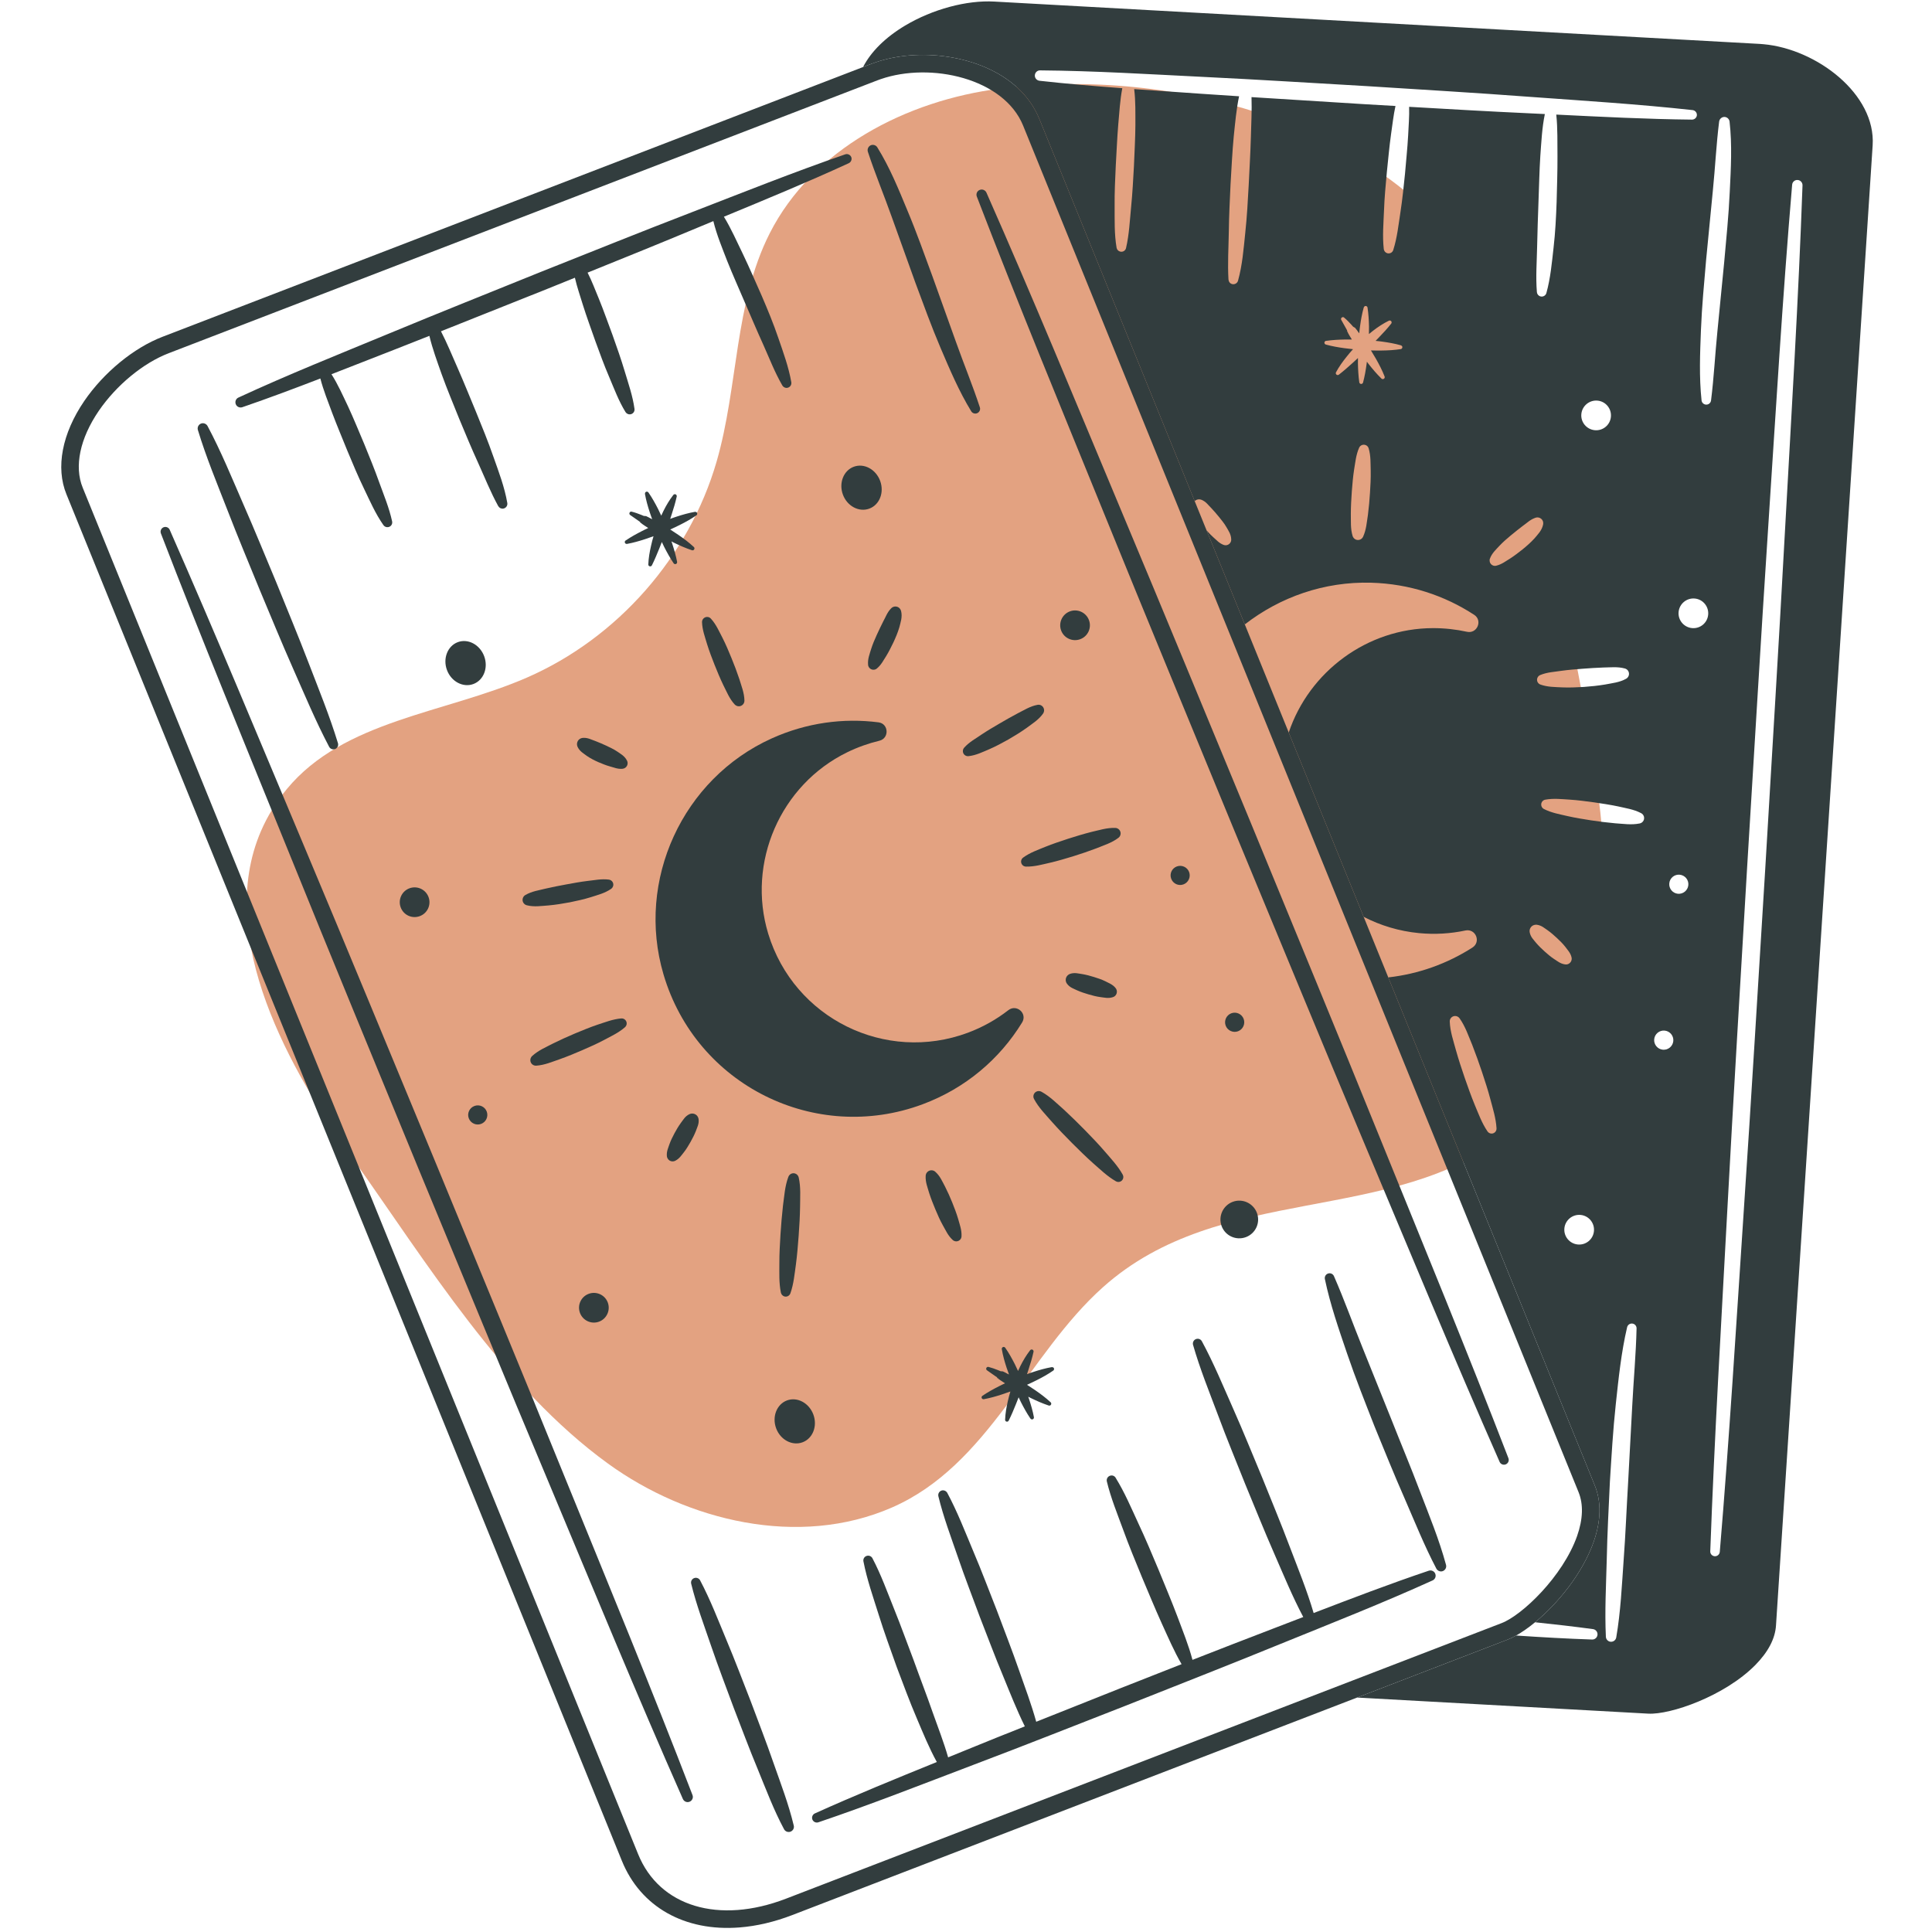<svg xmlns="http://www.w3.org/2000/svg" xmlns:xlink="http://www.w3.org/1999/xlink" width="1024" zoomAndPan="magnify" viewBox="0 0 768 768" height="1024" preserveAspectRatio="xMidYMid meet" version="1.2"><defs><clipPath id="7f34f8b871"><path d="M 98.066 33.414 L 638.066 33.414 L 638.066 606.992 L 98.066 606.992 Z M 98.066 33.414 "/></clipPath></defs><g id="ff9e95ee2e"><g clip-rule="nonzero" clip-path="url(#7f34f8b871)"><path style=" stroke:none;fill-rule:nonzero;fill:#e3a281;fill-opacity:1;" d="M 103.785 330.266 C 85.23 373.055 115.684 425.91 140.074 460.301 C 169.555 501.867 199.984 551.57 241.707 581.812 C 273.195 604.641 317.555 615.414 354.555 599.258 C 393.129 582.418 408.398 538.555 438.438 511.691 C 485.32 469.773 553.051 487.598 599.934 450.43 C 666.879 397.359 627.242 285.098 618.129 215.066 C 613.418 178.84 608.27 141.363 588.992 110.336 C 550.602 48.562 466.23 26.617 397.652 35.207 C 360.359 39.883 322.922 59.273 305.941 92.805 C 291.867 120.602 293.523 153.598 284.852 183.52 C 273.898 221.297 245.496 253.625 209.445 269.355 C 176.852 283.574 136.633 286.262 114 313.684 C 109.629 318.988 106.27 324.535 103.785 330.266 "/></g><path style=" stroke:none;fill-rule:nonzero;fill:#323d3e;fill-opacity:1;" d="M 347.816 24.863 C 352.188 23.352 356.914 22.395 361.891 22.008 C 381.039 20.516 405.254 27.801 413.176 47.324 L 474.906 199.199 C 475.371 198.746 476.004 198.473 476.707 198.492 C 477.02 198.5 477.305 198.574 477.586 198.672 L 477.68 198.707 C 479.473 199.461 480.27 200.777 481.422 201.883 C 482.5 203.027 483.504 204.191 484.523 205.43 C 485.52 206.691 486.609 207.957 487.48 209.473 C 488.332 210.961 489.383 212.398 489.43 214.438 C 489.48 215.68 488.508 216.703 487.266 216.754 C 486.949 216.746 486.664 216.695 486.383 216.594 L 486.289 216.562 C 484.516 215.855 483.59 214.652 482.355 213.613 C 481.41 212.785 480.523 211.828 479.637 210.836 L 494.832 248.215 C 508.812 237.359 526.406 231.117 545.051 231.637 C 560.289 232.062 574.27 236.73 586.02 244.41 C 589.465 246.66 587.176 252.039 583.137 251.141 C 578.793 250.191 574.258 249.68 569.602 249.691 C 543.453 249.75 520.418 266.988 512.293 291.18 L 542.078 364.457 C 548.742 367.895 556.152 370.16 564.074 370.926 C 570.418 371.535 576.617 371.141 582.508 369.887 C 586.617 369.023 588.836 374.426 585.297 376.68 C 575.379 383.027 563.992 387.172 551.863 388.531 L 633.961 590.512 C 636.59 596.992 636.438 604.527 633.504 612.922 C 628.988 625.668 619.129 637.52 610.223 644.879 C 617.906 645.684 625.586 646.566 633.254 647.598 C 634.379 647.758 635.176 648.801 635.02 649.926 C 634.887 651.004 633.945 651.766 632.906 651.738 C 622.809 651.402 612.738 650.824 602.676 650.145 C 601.523 650.789 600.414 651.344 599.406 651.73 L 539.488 674.805 L 655.184 681.199 C 664.031 681.695 685.516 674.25 697.75 661.895 C 702.863 656.699 705.652 651.418 705.988 646.133 L 744.406 57.82 C 745.75 37.375 722.09 19.465 701.023 17.574 C 700.543 17.527 700.059 17.484 699.578 17.457 L 395.273 0.625 C 384.301 0.004 370.727 3.652 359.824 10.148 C 351.949 14.848 346.184 20.59 343.086 26.648 L 346.266 25.426 C 346.715 25.246 347.266 25.051 347.816 24.863 Z M 544.59 195.914 C 544.406 198.832 544.148 201.766 543.77 204.688 C 543.293 207.602 543.156 210.523 541.84 213.379 C 541.32 214.492 539.988 214.969 538.875 214.449 C 538.297 214.176 537.887 213.652 537.695 213.102 C 536.773 210.078 537.055 207.172 536.977 204.203 C 536.992 201.27 537.152 198.352 537.363 195.414 C 537.594 192.5 537.828 189.566 538.281 186.652 C 538.781 183.742 539.012 180.828 540.281 177.969 C 540.742 176.945 541.949 176.504 542.973 176.965 C 543.531 177.215 543.922 177.688 544.062 178.234 C 544.961 181.23 544.777 184.172 544.879 187.117 C 544.938 190.059 544.777 192.977 544.59 195.914 Z M 557.426 138.223 C 557.352 138.508 557.113 138.727 556.84 138.773 C 554.328 139.164 551.816 139.309 549.34 139.336 C 547.883 139.363 546.43 139.348 544.98 139.305 C 545.648 140.387 546.297 141.492 546.941 142.598 C 548.227 144.855 549.434 147.176 550.406 149.672 C 550.562 150.051 550.352 150.492 549.973 150.648 C 549.691 150.77 549.363 150.688 549.16 150.5 C 547.254 148.641 545.555 146.633 543.961 144.59 C 543.742 144.324 543.551 144.039 543.359 143.781 C 543.328 144.094 543.297 144.402 543.246 144.691 C 542.914 147.156 542.48 149.637 541.832 152.07 C 541.719 152.473 541.285 152.723 540.883 152.609 C 540.602 152.508 540.383 152.27 540.336 151.977 L 540.34 151.953 C 539.977 149.441 539.855 146.934 539.801 144.453 C 539.797 143.75 539.793 143.047 539.812 142.32 C 539.145 142.961 538.48 143.574 537.789 144.188 C 535.984 145.809 534.18 147.43 532.215 148.938 C 531.898 149.199 531.422 149.129 531.16 148.812 C 530.965 148.574 530.949 148.234 531.094 147.98 C 532.277 145.766 533.734 143.746 535.277 141.836 C 536.078 140.797 536.953 139.789 537.848 138.809 C 536.719 138.699 535.566 138.566 534.418 138.406 C 531.93 138.07 529.473 137.637 527.039 136.969 C 526.637 136.855 526.387 136.445 526.496 136.043 C 526.574 135.758 526.836 135.543 527.109 135.496 L 527.156 135.5 C 529.664 135.137 532.148 135.012 534.652 134.961 C 535.555 134.93 536.473 134.945 537.371 134.957 C 537.371 134.957 537.348 134.93 537.352 134.906 L 536.641 133.723 C 536.613 133.746 536.59 133.742 536.59 133.742 C 536.59 133.742 536.59 133.719 536.617 133.695 L 536.348 133.234 L 536.098 132.797 L 536.016 132.645 L 535.996 132.617 L 535.973 132.59 L 535.957 132.516 C 535.934 132.516 535.91 132.488 535.809 132.285 L 535.754 132.109 C 536.309 132.113 535.25 132.035 535.551 131.434 L 535.078 130.562 L 533.195 127.203 L 533.172 127.18 C 532.965 126.82 533.105 126.348 533.465 126.164 C 533.746 125.996 534.082 126.027 534.305 126.242 C 535.359 127.121 536.285 128.086 537.164 129.043 C 537.43 129.309 537.645 129.598 537.887 129.863 C 539.27 130.602 538.648 130.496 538.84 130.535 L 538.859 130.562 L 538.879 130.613 L 538.902 130.617 L 538.926 130.641 L 538.922 130.664 L 539.078 130.828 L 539.379 131.219 L 539.742 131.738 C 539.844 131.676 539.867 131.68 539.762 131.766 L 540.32 132.5 C 540.414 131.539 540.508 130.555 540.652 129.598 C 540.984 127.129 541.418 124.676 542.113 122.219 L 542.141 122.199 C 542.25 121.797 542.664 121.543 543.066 121.656 C 543.348 121.754 543.566 121.996 543.613 122.266 C 544 124.777 544.148 127.289 544.199 129.77 C 544.199 130.785 544.195 131.805 544.172 132.797 C 544.723 132.367 545.254 131.906 545.805 131.477 C 547.77 129.965 549.84 128.59 552.105 127.477 C 552.465 127.293 552.934 127.457 553.117 127.816 C 553.234 128.094 553.207 128.406 553.039 128.633 C 551.492 130.594 549.84 132.375 548.172 134.102 C 547.738 134.57 547.281 135.035 546.82 135.5 C 547.711 135.586 548.625 135.676 549.508 135.809 C 551.973 136.145 554.43 136.574 556.887 137.273 L 556.906 137.297 C 557.312 137.414 557.562 137.824 557.426 138.223 Z M 594.887 448.539 C 594.953 449.613 594.133 450.551 593.035 450.617 C 592.328 450.645 591.684 450.316 591.301 449.746 C 589.07 446.477 587.773 442.832 586.27 439.293 C 584.797 435.73 583.52 432.094 582.246 428.453 C 580.996 424.816 579.797 421.16 578.75 417.445 C 577.75 413.711 576.449 410.094 576.301 406.102 C 576.246 404.91 577.164 403.93 578.359 403.875 C 579.113 403.852 579.781 404.207 580.188 404.781 L 580.23 404.832 C 582.535 408.109 583.711 411.766 585.211 415.305 C 586.613 418.883 587.891 422.496 589.117 426.133 C 590.316 429.766 591.52 433.398 592.492 437.129 C 593.469 440.836 594.645 444.488 594.891 448.488 Z M 600.301 222.02 C 598.551 223.062 597.023 224.324 594.812 224.863 L 594.762 224.883 C 593.621 225.16 592.477 224.445 592.199 223.301 C 592.098 222.855 592.113 222.418 592.273 222.047 C 593.09 219.848 594.68 218.473 596.086 216.934 C 597.52 215.398 599.078 214.094 600.633 212.789 C 602.188 211.508 603.738 210.273 605.281 209.09 C 606.895 207.984 608.141 206.625 610.199 205.879 L 610.352 205.82 C 611.582 205.379 612.902 206.016 613.344 207.223 C 613.473 207.648 613.504 208.086 613.414 208.492 C 612.914 210.918 611.262 212.48 609.891 214.117 C 608.43 215.699 606.84 217.098 605.234 218.398 C 603.605 219.672 602.008 220.926 600.301 222.02 Z M 628.984 265.844 C 631.797 265.629 634.578 265.438 637.375 265.344 C 640.191 265.324 642.969 264.934 645.875 265.727 C 647.086 266.012 647.789 267.242 647.484 268.426 C 647.324 269.043 646.914 269.535 646.402 269.824 C 643.711 271.312 640.875 271.547 638.059 272.102 C 635.223 272.578 632.383 272.863 629.527 273.074 C 626.672 273.234 623.797 273.371 620.949 273.242 C 618.078 273.086 615.211 273.148 612.352 272.121 C 611.293 271.754 610.727 270.582 611.121 269.527 C 611.32 268.965 611.75 268.547 612.277 268.332 C 615.055 267.191 617.855 267.098 620.637 266.664 C 623.414 266.277 626.199 266.059 628.984 265.844 Z M 628.609 164.578 C 628.922 161.332 631.82 158.945 635.066 159.258 C 638.309 159.57 640.672 162.465 640.359 165.711 C 640.047 168.953 637.176 171.32 633.934 171.008 C 630.688 170.695 628.297 167.82 628.609 164.578 Z M 614.008 378.211 C 612.824 377.152 611.695 376.047 610.668 374.855 C 609.676 373.574 608.465 372.559 608.09 370.656 C 607.785 369.293 608.672 367.922 610.055 367.645 C 610.328 367.598 610.621 367.578 610.883 367.602 C 612.824 367.84 613.93 368.965 615.277 369.844 C 616.57 370.77 617.754 371.805 618.91 372.887 C 620.066 373.969 621.199 375.07 622.191 376.332 C 623.133 377.637 624.289 378.719 624.719 380.578 C 625.012 381.816 624.234 383.051 622.996 383.344 C 622.723 383.391 622.43 383.41 622.145 383.359 C 620.254 383.105 619.07 382.043 617.723 381.188 C 616.379 380.305 615.191 379.27 614.008 378.211 Z M 627.188 494.703 C 623.945 494.391 621.555 491.516 621.867 488.273 C 622.18 485.027 625.078 482.641 628.32 482.953 C 631.566 483.266 633.93 486.16 633.617 489.406 C 633.305 492.648 630.434 495.016 627.188 494.703 Z M 648.844 558.746 L 647.195 589.434 C 646.574 599.656 646.191 609.902 645.422 620.16 C 644.699 630.422 644.242 640.684 642.484 650.895 C 642.301 652.016 641.234 652.785 640.086 652.602 C 639.109 652.438 638.414 651.594 638.359 650.641 C 637.875 640.336 638.449 630.109 638.711 619.852 C 638.926 609.566 639.477 599.312 639.957 589.027 C 640.609 578.758 641.188 568.484 642.297 558.211 C 643.406 547.965 644.445 537.684 646.801 527.605 C 647.047 526.562 648.078 525.934 649.098 526.176 C 650 526.383 650.574 527.191 650.562 528.062 C 650.324 538.348 649.367 548.516 648.844 558.746 Z M 653.312 326.223 C 652.984 326.82 652.414 327.227 651.797 327.336 C 648.457 328.008 645.309 327.465 642.078 327.273 C 638.879 326.988 635.719 326.586 632.539 326.109 C 629.359 325.609 626.207 325.113 623.074 324.398 C 619.945 323.66 616.77 323.137 613.766 321.609 C 612.77 321.125 612.375 319.922 612.859 318.926 C 613.156 318.348 613.703 317.965 614.293 317.879 C 617.625 317.277 620.812 317.68 624.02 317.867 C 627.227 318.082 630.41 318.508 633.594 318.938 C 636.75 319.387 639.926 319.887 643.066 320.527 C 646.195 321.266 649.383 321.672 652.383 323.246 C 653.469 323.812 653.875 325.137 653.312 326.223 Z M 661 417.273 C 658.91 417.07 657.367 415.203 657.57 413.109 C 657.77 411.02 659.641 409.48 661.73 409.68 C 663.824 409.883 665.363 411.75 665.164 413.844 C 664.961 415.934 663.09 417.473 661 417.273 Z M 666.977 355.281 C 664.887 355.078 663.367 353.211 663.57 351.121 C 663.77 349.031 665.613 347.512 667.707 347.711 C 669.797 347.914 671.34 349.758 671.137 351.852 C 670.938 353.941 669.066 355.484 666.977 355.281 Z M 672.594 249.676 C 669.352 249.363 666.961 246.488 667.273 243.246 C 667.586 240 670.484 237.613 673.727 237.926 C 676.973 238.238 679.336 241.133 679.023 244.379 C 678.711 247.621 675.84 249.988 672.594 249.676 Z M 702.91 209.164 C 705.891 163.906 708.555 118.645 712.402 73.449 C 712.488 72.293 713.492 71.441 714.621 71.551 C 715.73 71.637 716.559 72.586 716.527 73.676 C 714.922 119.016 712.133 164.289 709.637 209.57 C 707.188 254.852 704.375 300.125 701.711 345.387 C 698.898 390.66 696.234 435.922 693.184 481.172 C 690.18 526.426 687.441 571.684 683.641 616.883 C 683.539 617.941 682.641 618.703 681.582 618.625 C 680.574 618.527 679.805 617.68 679.855 616.664 C 681.508 571.328 684.223 526.07 686.648 480.785 C 689.074 435.5 691.859 390.223 694.5 344.961 C 697.289 299.684 699.93 254.422 702.91 209.164 Z M 676.152 131.184 C 676.516 121.883 677.406 112.633 678.199 103.398 L 680.883 75.816 C 681.812 66.664 682.234 57.488 683.387 48.312 C 683.547 47.164 684.594 46.367 685.719 46.5 C 686.699 46.645 687.426 47.418 687.531 48.348 C 688.594 57.691 688.059 67.023 687.598 76.316 C 687.184 85.637 686.223 94.855 685.406 104.09 L 682.703 131.645 C 681.77 140.82 681.324 149.969 680.168 159.168 C 680.043 160.223 679.102 160.957 678.047 160.832 C 677.16 160.723 676.477 160 676.391 159.145 C 675.395 149.836 675.789 140.488 676.152 131.184 Z M 413.449 27.977 C 435.137 28.152 456.758 29.508 478.383 30.574 C 500.012 31.617 521.633 32.996 543.242 34.23 C 564.863 35.613 586.469 36.871 608.066 38.492 C 629.668 40.066 651.293 41.398 672.844 43.766 C 673.875 43.891 674.633 44.812 674.531 45.867 C 674.418 46.828 673.57 47.547 672.625 47.551 C 654.598 47.367 636.621 46.434 618.641 45.551 C 619.242 51.137 619.047 56.672 619.121 62.207 C 619.145 68.25 618.926 74.266 618.781 80.316 C 618.562 86.355 618.266 92.441 617.562 98.484 C 616.883 104.531 616.352 110.566 614.711 116.496 C 614.422 117.508 613.367 118.109 612.328 117.816 C 611.551 117.598 611.008 116.914 610.938 116.133 C 610.438 110.02 610.914 104.051 611.031 98.047 C 611.129 92.043 611.387 86.078 611.578 80.082 C 611.816 74.066 611.914 68.039 612.301 62.012 C 612.715 56.449 612.961 50.871 614.102 45.332 C 611.953 45.223 609.832 45.113 607.68 45.027 C 591.84 44.301 575.996 43.379 560.152 42.461 C 560.27 46.277 559.93 50.055 559.758 53.867 C 559.484 58.957 558.922 64.023 558.508 69.098 C 557.992 74.164 557.48 79.234 556.703 84.301 C 555.926 89.34 555.414 94.41 553.844 99.375 C 553.523 100.41 552.453 100.961 551.414 100.645 C 550.664 100.402 550.168 99.75 550.07 99.012 C 549.5 93.84 549.965 88.766 550.164 83.668 C 550.344 78.547 550.832 73.477 551.297 68.402 C 551.832 63.34 552.273 58.266 552.98 53.215 C 553.531 49.508 553.91 45.812 554.727 42.129 C 550.746 41.918 546.789 41.68 542.812 41.441 C 527.699 40.496 512.605 39.574 497.496 38.602 C 497.684 43.957 497.367 49.234 497.242 54.559 C 497.066 60.895 496.676 67.211 496.379 73.562 C 496.035 79.906 495.691 86.25 495.008 92.586 C 494.348 98.926 493.875 105.332 492.133 111.59 C 491.84 112.605 490.766 113.203 489.75 112.914 C 488.945 112.691 488.406 111.984 488.363 111.203 L 488.34 111.176 C 487.961 104.809 488.371 98.543 488.473 92.199 C 488.551 85.855 488.867 79.531 489.164 73.18 C 489.559 66.84 489.832 60.488 490.441 54.148 C 491.004 48.84 491.441 43.523 492.555 38.273 C 487.688 37.949 482.84 37.652 477.977 37.305 C 468.945 36.652 459.91 36.047 450.852 35.414 C 451.457 40.203 451.312 44.992 451.336 49.77 C 451.297 55.223 450.965 60.672 450.754 66.109 C 450.449 71.535 450.168 76.965 449.625 82.371 C 449.102 87.773 448.871 93.184 447.625 98.57 C 447.406 99.617 446.371 100.27 445.328 100.023 C 444.543 99.848 443.977 99.211 443.855 98.449 C 442.926 92.977 443.113 87.512 443.082 82.078 C 443.023 76.617 443.285 71.16 443.543 65.73 C 443.871 60.305 444.074 54.891 444.527 49.48 C 444.965 44.672 445.211 39.867 446.133 35.059 C 435.152 34.242 424.16 33.328 413.219 32.105 C 412.066 31.969 411.246 30.945 411.379 29.816 C 411.508 28.734 412.406 27.949 413.449 27.977 Z M 413.449 27.977 "/><path style=" stroke:none;fill-rule:nonzero;fill:#323d3e;fill-opacity:1;" d="M 247.199 739.684 C 254.621 757.984 272.098 767.895 293.949 766.191 C 293.949 766.191 293.949 766.191 293.953 766.191 C 300.777 765.66 307.855 764 314.984 761.254 L 539.488 674.801 L 599.41 651.727 C 600.418 651.34 601.523 650.785 602.676 650.145 C 605 648.844 607.562 647.074 610.223 644.875 C 619.129 637.516 628.988 625.664 633.504 612.918 C 636.438 604.527 636.594 596.988 633.961 590.508 L 551.863 388.531 L 542.078 364.453 L 512.293 291.18 L 494.832 248.211 L 479.637 210.836 L 474.91 199.199 L 413.176 47.32 C 405.254 27.801 381.039 20.516 361.891 22.008 C 356.914 22.395 352.188 23.352 347.816 24.859 C 347.266 25.051 346.715 25.242 346.266 25.426 L 343.09 26.648 L 64.582 133.883 C 53.184 138.262 41.277 148.035 33.5 159.395 C 24.652 172.359 22.074 185.887 26.418 196.496 Z M 39.262 163.328 C 46.27 153.094 56.93 144.297 67.086 140.398 L 348.773 31.938 C 349.219 31.762 349.668 31.605 350.121 31.449 C 369.938 24.605 399.047 31.066 406.711 49.945 L 627.496 593.137 C 629.473 598.008 629.27 603.879 626.914 610.617 C 621.234 626.66 605.094 642.066 596.906 645.215 L 312.477 754.742 C 285.75 765.031 262.121 757.906 253.668 737.059 L 32.883 193.867 C 29.426 185.43 31.781 174.293 39.262 163.328 Z M 39.262 163.328 "/><path style=" stroke:none;fill-rule:nonzero;fill:#323d3e;fill-opacity:1;" d="M 114.609 338.316 C 131.613 380.359 148.977 422.27 166.199 464.207 C 183.566 506.117 200.785 548.055 218.348 589.867 C 235.863 631.695 253.117 673.645 271.461 715.141 C 271.906 716.133 273.07 716.629 274.078 716.227 C 275.164 715.824 275.699 714.621 275.281 713.566 C 259.004 671.199 241.648 629.312 224.555 587.305 C 207.504 545.277 190.125 503.398 172.871 461.445 C 155.492 419.566 138.238 377.617 120.656 335.812 C 103.074 294.012 85.762 252.105 67.461 210.594 C 67.07 209.684 66.004 209.23 65.051 209.586 C 64.066 209.977 63.59 211.055 63.961 212.051 C 80.27 254.379 97.559 296.289 114.609 338.316 Z M 114.609 338.316 "/><path style=" stroke:none;fill-rule:nonzero;fill:#323d3e;fill-opacity:1;" d="M 439.004 204.41 C 456.074 246.43 473.453 288.309 490.707 330.258 C 508.086 372.137 525.34 414.09 542.922 455.895 C 560.508 497.695 577.82 539.602 596.117 581.109 C 596.516 582.043 597.578 582.473 598.527 582.121 C 599.516 581.73 599.992 580.652 599.621 579.656 C 583.309 537.328 566.02 495.418 548.973 453.391 C 531.969 411.344 514.609 369.457 497.383 327.5 C 480.023 285.613 462.793 243.652 445.234 201.84 C 427.719 160.012 410.465 118.059 392.121 76.566 C 391.676 75.574 390.512 75.078 389.48 75.488 C 388.414 75.883 387.883 77.082 388.309 78.16 C 404.574 120.504 421.93 162.391 439.004 204.41 Z M 439.004 204.41 "/><path style=" stroke:none;fill-rule:nonzero;fill:#323d3e;fill-opacity:1;" d="M 96.332 161.867 C 106.746 158.293 117.074 154.418 127.348 150.457 C 128.57 155.203 130.402 159.648 132.062 164.18 C 133.973 169.266 136.102 174.246 138.125 179.289 C 140.215 184.309 142.316 189.352 144.703 194.266 C 147.059 199.164 149.227 204.18 152.406 208.73 C 152.84 209.371 153.629 209.703 154.41 209.523 C 155.457 209.301 156.113 208.27 155.867 207.227 C 154.691 201.828 152.586 196.84 150.742 191.73 C 148.926 186.609 146.855 181.582 144.809 176.547 C 142.672 171.543 140.641 166.477 138.344 161.531 C 136.277 157.223 134.363 152.832 131.766 148.762 C 140.223 145.461 148.648 142.141 157.094 138.867 C 161.637 137.098 166.145 135.297 170.684 133.504 C 171.926 138.73 173.801 143.723 175.566 148.758 C 177.727 154.754 180.195 160.609 182.555 166.508 C 185.004 172.375 187.418 178.227 190.062 183.996 C 192.684 189.773 194.992 195.613 198.062 201.207 L 198.09 201.219 C 198.469 201.906 199.258 202.316 200.078 202.172 C 201.117 202 201.836 201 201.664 199.957 C 200.562 193.555 198.25 187.562 196.133 181.551 C 194.043 175.531 191.641 169.648 189.238 163.766 C 186.789 157.902 184.441 152.023 181.887 146.223 C 179.723 141.355 177.75 136.449 175.289 131.691 C 189.367 126.102 203.402 120.48 217.469 114.871 C 221.164 113.383 224.84 111.906 228.531 110.398 C 229.367 114.074 230.605 117.578 231.691 121.164 C 233.215 126.027 234.988 130.805 236.668 135.613 C 238.418 140.395 240.145 145.188 242.176 149.895 C 244.176 154.59 245.926 159.371 248.652 163.805 C 249.059 164.426 249.785 164.809 250.566 164.703 C 251.641 164.547 252.375 163.59 252.219 162.52 C 251.512 157.359 249.809 152.559 248.355 147.668 C 246.891 142.758 245.188 137.957 243.484 133.156 C 241.688 128.391 240.031 123.574 238.098 118.855 C 236.621 115.332 235.316 111.773 233.578 108.375 C 248.293 102.43 263.008 96.484 277.633 90.363 C 279.613 89.523 281.582 88.711 283.57 87.891 C 284.906 93.387 287.07 98.535 289.074 103.742 C 291.305 109.352 293.797 114.844 296.152 120.383 C 298.543 125.883 300.859 131.387 303.344 136.855 C 305.805 142.332 307.926 147.93 310.996 153.238 C 311.395 153.918 312.172 154.305 312.973 154.168 C 314.035 153.992 314.73 152.996 314.559 151.953 C 313.504 145.895 311.406 140.211 309.434 134.457 C 307.484 128.691 305.148 123.066 302.762 117.512 C 300.309 111.984 297.93 106.449 295.324 101 C 292.891 96.027 290.695 90.941 287.762 86.148 C 304.395 79.258 321.043 72.41 337.414 64.867 C 338.27 64.457 338.727 63.445 338.422 62.527 C 338.059 61.531 336.98 61.023 335.996 61.352 C 315.504 68.43 295.387 76.473 275.188 84.293 C 254.973 92.066 234.902 100.172 214.77 108.172 C 194.711 116.301 174.578 124.301 154.582 132.609 C 134.578 140.898 114.453 148.922 94.773 158.039 C 93.824 158.461 93.344 159.555 93.691 160.586 C 94.055 161.664 95.234 162.238 96.332 161.867 Z M 96.332 161.867 "/><path style=" stroke:none;fill-rule:nonzero;fill:#323d3e;fill-opacity:1;" d="M 78.668 170.949 C 81.98 181.875 86.359 192.352 90.477 202.949 C 94.562 213.535 98.965 224.004 103.254 234.512 C 107.656 244.98 111.953 255.516 116.551 265.883 C 121.156 276.273 125.512 286.758 130.836 296.859 C 131.258 297.656 132.18 298.059 133.09 297.801 C 134.078 297.484 134.66 296.418 134.336 295.406 C 131.012 284.512 126.691 273.988 122.629 263.395 C 118.559 252.777 114.18 242.301 109.926 231.75 C 105.523 221.285 101.27 210.734 96.695 200.355 C 92.16 189.941 87.859 179.406 82.504 169.348 C 82.031 168.492 81.016 168.043 80.062 168.32 C 78.949 168.656 78.336 169.84 78.66 170.93 Z M 78.668 170.949 "/><path style=" stroke:none;fill-rule:nonzero;fill:#323d3e;fill-opacity:1;" d="M 354.488 86.246 L 363.859 112.328 C 367.094 121.012 370.246 129.758 373.895 138.32 C 377.547 146.883 381.191 155.5 386.074 163.492 C 386.52 164.227 387.441 164.586 388.293 164.309 C 389.301 163.969 389.84 162.902 389.5 161.895 C 386.609 153.086 383.098 144.625 380.016 135.934 L 370.672 109.871 C 367.461 101.172 364.387 92.43 360.773 83.828 C 357.215 75.23 353.707 66.566 348.746 58.578 C 348.254 57.777 347.27 57.391 346.32 57.68 C 345.246 58.043 344.641 59.211 344.988 60.316 C 347.871 69.105 351.414 77.578 354.488 86.246 Z M 354.488 86.246 "/><path style=" stroke:none;fill-rule:nonzero;fill:#323d3e;fill-opacity:1;" d="M 567.961 624.379 C 552.543 629.574 537.363 635.379 522.191 641.203 C 519.555 632.227 516.016 623.594 512.695 614.859 C 509.23 605.641 505.414 596.516 501.746 587.367 C 497.938 578.27 494.262 569.098 490.246 560.07 C 486.238 551.043 482.496 541.918 477.773 533.191 C 477.371 532.414 476.453 531.996 475.574 532.254 C 474.547 532.539 473.977 533.613 474.258 534.613 C 476.996 544.168 480.711 553.301 484.184 562.547 C 487.613 571.805 491.398 580.914 495.051 590.094 C 498.836 599.203 502.492 608.383 506.461 617.426 C 510.188 625.938 513.688 634.535 518.066 642.789 C 514.191 644.289 510.34 645.777 506.457 647.254 C 495.633 651.391 484.828 655.594 474.031 659.82 C 472.461 653.926 470.184 648.355 468.078 642.695 C 465.707 636.418 463.082 630.23 460.555 624.027 C 457.957 617.832 455.383 611.648 452.516 605.57 C 449.695 599.477 447.102 593.301 443.516 587.5 L 443.492 587.434 C 443.066 586.738 442.242 586.363 441.422 586.578 C 440.383 586.816 439.75 587.859 439.984 588.879 C 441.578 595.484 444.133 601.699 446.445 608.023 C 448.738 614.355 451.316 620.562 453.871 626.777 C 456.496 632.969 459.039 639.211 461.812 645.324 C 464.309 650.789 466.668 656.305 469.695 661.535 C 461.586 664.734 453.473 667.938 445.355 671.113 C 434.199 675.547 423.062 679.969 411.914 684.426 C 409.984 677.453 407.449 670.719 405.074 663.93 C 402.301 655.945 399.219 648.102 396.266 640.184 C 393.156 632.324 390.203 624.406 386.891 616.641 C 383.621 608.836 380.574 600.949 376.57 593.457 C 376.152 592.711 375.281 592.273 374.406 592.48 C 373.395 592.738 372.766 593.777 373.02 594.789 C 375.023 603.066 378.016 610.945 380.766 618.934 C 383.488 626.934 386.559 634.809 389.48 642.711 C 392.57 650.582 395.492 658.484 398.766 666.289 C 401.512 672.973 404.152 679.719 407.387 686.254 C 399.73 689.297 392.059 692.367 384.438 695.5 C 381.938 696.535 379.406 697.559 376.895 698.574 C 375.152 692.484 372.855 686.637 370.762 680.723 C 368.367 673.809 365.711 667.016 363.25 660.129 C 360.637 653.32 358.199 646.426 355.441 639.641 C 352.707 632.852 350.246 625.965 346.805 619.422 C 346.418 618.688 345.578 618.27 344.742 618.438 C 343.684 618.633 343.016 619.637 343.234 620.688 C 344.648 627.945 347.086 634.84 349.281 641.848 C 351.457 648.859 354.008 655.719 356.453 662.637 C 359.062 669.496 361.574 676.391 364.477 683.148 C 366.949 688.984 369.332 694.848 372.402 700.422 C 356.152 707.035 339.922 713.621 323.918 720.867 C 323.055 721.25 322.602 722.281 322.902 723.199 C 323.254 724.199 324.309 724.723 325.32 724.391 C 346.059 717.367 366.395 709.355 386.848 701.586 C 407.312 693.859 427.625 685.781 447.988 677.84 C 468.328 669.75 488.691 661.809 508.934 653.523 C 529.191 645.285 549.535 637.293 569.48 628.242 C 570.43 627.805 570.934 626.707 570.574 625.684 C 570.219 624.605 569.039 624.023 567.961 624.379 Z M 567.961 624.379 "/><path style=" stroke:none;fill-rule:nonzero;fill:#323d3e;fill-opacity:1;" d="M 307.484 700.82 C 304.656 692.602 301.484 684.504 298.453 676.359 C 295.281 668.266 292.223 660.129 288.848 652.105 C 285.496 644.07 282.395 635.949 278.301 628.207 C 277.906 627.453 277.02 627.047 276.145 627.254 C 275.133 627.508 274.496 628.527 274.758 629.562 C 276.844 638.066 279.926 646.195 282.73 654.422 C 285.543 662.668 288.668 670.781 291.68 678.934 C 294.828 687.039 297.84 695.191 301.191 703.223 C 304.496 711.273 307.531 719.418 311.672 727.145 C 312.113 727.961 313.07 728.418 314.012 728.184 C 315.121 727.922 315.82 726.777 315.531 725.676 C 313.492 717.156 310.367 709.043 307.484 700.82 Z M 307.484 700.82 "/><path style=" stroke:none;fill-rule:nonzero;fill:#323d3e;fill-opacity:1;" d="M 564.496 592.934 C 560.863 583.309 556.883 573.863 553.129 564.332 L 541.664 535.82 C 537.816 526.324 534.391 516.703 530.266 507.281 C 529.91 506.484 529.043 505.996 528.141 506.191 C 527.113 506.398 526.441 507.402 526.66 508.453 C 528.785 518.586 532.184 528.34 535.504 538.098 C 538.836 547.879 542.652 557.438 546.398 567.02 C 550.305 576.547 554.137 586.074 558.285 595.488 C 562.379 604.898 566.18 614.41 570.969 623.547 C 571.422 624.383 572.406 624.855 573.363 624.594 C 574.48 624.277 575.125 623.125 574.812 622.031 C 572.098 612.035 568.176 602.539 564.496 592.934 Z M 564.496 592.934 "/><path style=" stroke:none;fill-rule:nonzero;fill:#323d3e;fill-opacity:1;" d="M 418.691 544.824 C 418.918 544.664 419.035 544.359 419.004 544.062 C 418.93 543.652 418.523 543.395 418.113 543.469 L 418.082 543.453 C 415.566 543.898 413.168 544.582 410.805 545.355 C 409.953 545.621 409.113 545.934 408.254 546.254 C 408.461 545.637 408.672 545.02 408.855 544.406 C 409.602 542.121 410.312 539.797 410.848 537.359 C 410.898 537.082 410.812 536.781 410.562 536.59 C 410.238 536.348 409.77 536.395 409.504 536.727 C 407.953 538.719 406.688 540.859 405.578 543.074 C 405.273 543.703 404.996 544.348 404.688 544.977 C 404.277 544.074 403.832 543.156 403.391 542.242 C 402.262 540.035 401.055 537.828 399.59 535.746 C 399.43 535.523 399.148 535.395 398.828 535.438 C 398.422 535.512 398.156 535.918 398.234 536.328 L 398.242 536.352 C 398.664 538.871 399.348 541.27 400.121 543.633 C 400.438 544.547 400.758 545.484 401.094 546.391 L 400.27 545.973 C 400.328 545.852 400.305 545.859 400.238 545.961 L 399.688 545.648 L 399.242 545.43 L 399.035 545.352 L 399.027 545.328 L 398.996 545.312 L 398.973 545.324 L 398.934 545.285 L 398.902 545.27 C 398.711 545.316 399.316 545.141 397.75 545.082 C 397.418 544.949 397.098 544.781 396.742 544.656 C 395.535 544.18 394.281 543.715 392.973 543.379 C 392.656 543.289 392.34 543.406 392.156 543.68 C 391.914 544.004 391.992 544.488 392.336 544.723 L 392.371 544.738 L 395.535 546.957 L 396.355 547.504 C 396.328 548.184 397.312 547.793 396.809 548.031 L 396.938 548.164 C 397.117 548.305 397.148 548.316 397.172 548.309 L 397.242 548.359 L 397.25 548.383 L 397.281 548.398 L 397.422 548.5 L 397.836 548.785 L 398.305 549.074 L 398.312 549.098 L 399.469 549.852 C 399.5 549.867 399.508 549.887 399.508 549.887 C 398.695 550.266 397.883 550.645 397.066 551.078 C 394.859 552.207 392.652 553.41 390.555 554.836 L 390.531 554.844 C 390.285 555.012 390.168 555.312 390.199 555.609 C 390.273 556.02 390.68 556.281 391.09 556.207 C 393.574 555.75 395.992 555.055 398.359 554.281 C 399.461 553.922 400.555 553.543 401.641 553.141 C 401.266 554.41 400.918 555.699 400.625 556.992 C 400.074 559.387 399.645 561.836 399.547 564.344 C 399.527 564.637 399.688 564.938 399.969 565.062 C 400.348 565.258 400.801 565.09 400.973 564.719 C 402.082 562.504 403.02 560.25 403.914 558.012 C 404.266 557.16 404.598 556.316 404.918 555.449 C 405.238 556.102 405.527 556.742 405.84 557.375 C 406.969 559.582 408.172 561.785 409.598 563.883 L 409.629 563.898 C 409.797 564.145 410.074 564.273 410.395 564.23 C 410.805 564.156 411.066 563.75 410.992 563.34 C 410.531 560.855 409.816 558.445 409.043 556.082 C 408.965 555.801 408.855 555.508 408.746 555.211 C 409.055 555.355 409.352 555.527 409.641 555.68 C 411.969 556.82 414.375 557.887 416.898 558.727 C 417.184 558.801 417.496 558.734 417.695 558.508 C 417.965 558.199 417.965 557.711 417.656 557.438 C 415.695 555.621 413.594 554.055 411.453 552.586 C 410.391 551.871 409.328 551.16 408.25 550.48 C 409.574 549.883 410.891 549.266 412.188 548.605 C 414.406 547.496 416.602 546.27 418.691 544.824 Z M 418.691 544.824 "/><path style=" stroke:none;fill-rule:nonzero;fill:#323d3e;fill-opacity:1;" d="M 257.715 224.352 C 257.691 224.645 257.855 224.945 258.137 225.074 C 258.508 225.242 258.969 225.098 259.141 224.727 C 260.246 222.512 261.164 220.266 262.082 218.02 C 262.434 217.168 262.766 216.324 263.086 215.457 C 263.383 216.117 263.695 216.75 264.008 217.379 C 265.137 219.586 266.34 221.793 267.766 223.891 L 267.773 223.914 C 267.941 224.16 268.242 224.281 268.539 224.246 C 268.949 224.172 269.234 223.758 269.16 223.348 C 268.676 220.871 267.984 218.453 267.211 216.086 C 267.133 215.809 267.023 215.512 266.914 215.219 C 267.199 215.371 267.496 215.543 267.805 215.688 C 270.137 216.828 272.539 217.895 275.066 218.73 C 275.328 218.816 275.664 218.742 275.859 218.516 C 276.133 218.207 276.133 217.719 275.824 217.445 C 273.863 215.625 271.762 214.062 269.621 212.594 C 268.555 211.879 267.492 211.168 266.418 210.484 C 267.742 209.891 269.055 209.273 270.355 208.609 C 272.57 207.504 274.766 206.277 276.855 204.832 C 277.078 204.672 277.199 204.371 277.145 204.082 C 277.094 203.664 276.688 203.402 276.277 203.477 L 276.246 203.461 C 273.73 203.906 271.332 204.59 268.969 205.367 C 268.113 205.633 267.254 205.949 266.418 206.262 C 266.625 205.645 266.836 205.027 267.02 204.418 C 267.766 202.129 268.477 199.809 269.012 197.367 C 269.062 197.094 268.953 196.797 268.727 196.598 C 268.406 196.359 267.91 196.414 267.668 196.734 C 266.117 198.727 264.852 200.871 263.746 203.086 C 263.438 203.711 263.16 204.355 262.855 204.984 C 262.441 204.082 261.996 203.164 261.555 202.25 C 260.426 200.039 259.199 197.844 257.754 195.754 C 257.594 195.531 257.289 195.41 256.992 195.445 C 256.582 195.52 256.324 195.926 256.398 196.336 L 256.383 196.367 C 256.828 198.879 257.512 201.277 258.289 203.641 C 258.578 204.562 258.922 205.492 259.258 206.398 L 258.434 205.98 C 258.492 205.859 258.469 205.867 258.402 205.969 L 257.852 205.66 L 257.41 205.438 L 257.199 205.359 L 257.191 205.336 L 257.16 205.324 L 257.137 205.332 L 257.098 205.293 L 257.066 205.281 C 256.879 205.324 257.484 205.152 255.914 205.09 C 255.582 204.957 255.266 204.793 254.906 204.668 C 253.699 204.188 252.445 203.727 251.113 203.398 C 250.82 203.301 250.504 203.418 250.324 203.691 C 250.082 204.012 250.16 204.5 250.504 204.73 L 250.535 204.746 L 253.695 206.945 L 254.5 207.523 C 254.492 208.195 255.48 207.801 254.977 208.039 L 255.102 208.172 C 255.285 208.312 255.316 208.328 255.336 208.316 L 255.387 208.379 L 255.414 208.391 L 255.445 208.406 L 255.59 208.508 L 256.004 208.793 L 256.449 209.09 C 256.434 209.121 256.441 209.145 256.441 209.145 C 256.441 209.145 256.465 209.137 256.48 209.105 L 257.637 209.859 C 257.645 209.883 257.676 209.895 257.676 209.895 C 256.863 210.273 256.027 210.664 255.234 211.086 C 253.004 212.223 250.82 213.422 248.723 214.844 L 248.676 214.859 C 248.453 215.02 248.312 215.332 248.367 215.621 C 248.441 216.027 248.848 216.289 249.258 216.215 C 251.738 215.758 254.137 215.074 256.523 214.289 C 257.629 213.93 258.723 213.551 259.785 213.156 C 259.41 214.43 259.062 215.715 258.793 217 C 258.238 219.395 257.812 221.844 257.715 224.352 Z M 257.715 224.352 "/><path style=" stroke:none;fill-rule:nonzero;fill:#323d3e;fill-opacity:1;" d="M 191.242 446.77 C 193.211 446.039 194.219 443.836 193.488 441.867 C 192.758 439.898 190.562 438.91 188.594 439.645 C 186.625 440.375 185.609 442.555 186.34 444.523 C 187.07 446.492 189.273 447.504 191.242 446.77 Z M 191.242 446.77 "/><path style=" stroke:none;fill-rule:nonzero;fill:#323d3e;fill-opacity:1;" d="M 492.129 409.945 C 494.098 409.211 495.105 407.008 494.375 405.039 C 493.645 403.07 491.441 402.062 489.473 402.793 C 487.504 403.523 486.492 405.727 487.223 407.695 C 487.957 409.664 490.16 410.676 492.129 409.945 Z M 492.129 409.945 "/><path style=" stroke:none;fill-rule:nonzero;fill:#323d3e;fill-opacity:1;" d="M 470.445 351.559 C 472.414 350.828 473.426 348.625 472.695 346.656 C 471.965 344.688 469.77 343.699 467.801 344.43 C 465.832 345.164 464.836 347.336 465.566 349.305 C 466.297 351.273 468.477 352.293 470.445 351.559 Z M 470.445 351.559 "/><path style=" stroke:none;fill-rule:nonzero;fill:#323d3e;fill-opacity:1;" d="M 162.77 353.109 C 159.691 354.254 158.148 357.656 159.285 360.711 C 160.418 363.766 163.801 365.316 166.879 364.176 C 169.934 363.039 171.484 359.66 170.352 356.602 C 169.215 353.547 165.824 351.977 162.77 353.109 Z M 162.77 353.109 "/><path style=" stroke:none;fill-rule:nonzero;fill:#323d3e;fill-opacity:1;" d="M 429.41 254.09 C 432.465 252.957 434.016 249.574 432.883 246.52 C 431.746 243.465 428.355 241.891 425.301 243.027 C 422.246 244.16 420.68 247.574 421.816 250.629 C 422.949 253.684 426.355 255.227 429.41 254.09 Z M 429.41 254.09 "/><path style=" stroke:none;fill-rule:nonzero;fill:#323d3e;fill-opacity:1;" d="M 485.613 487.391 C 487.051 491.266 491.371 493.223 495.25 491.785 C 499.125 490.344 501.094 486.051 499.656 482.176 C 498.215 478.297 493.914 476.301 490.035 477.742 C 486.16 479.184 484.172 483.512 485.613 487.391 Z M 485.613 487.391 "/><path style=" stroke:none;fill-rule:nonzero;fill:#323d3e;fill-opacity:1;" d="M 323.32 562.289 C 321.613 557.695 316.926 555.176 312.84 556.691 C 308.758 558.207 306.82 563.188 308.527 567.781 C 310.234 572.379 314.938 574.852 319.023 573.336 C 323.105 571.82 325.027 566.883 323.32 562.289 Z M 323.32 562.289 "/><path style=" stroke:none;fill-rule:nonzero;fill:#323d3e;fill-opacity:1;" d="M 335.074 196.633 C 336.781 201.227 341.484 203.699 345.57 202.184 C 349.652 200.668 351.574 195.734 349.867 191.137 C 348.16 186.543 343.473 184.023 339.387 185.539 C 335.305 187.055 333.367 192.035 335.074 196.633 Z M 335.074 196.633 "/><path style=" stroke:none;fill-rule:nonzero;fill:#323d3e;fill-opacity:1;" d="M 192.469 260.863 C 190.762 256.266 186.074 253.746 181.988 255.262 C 177.906 256.781 175.969 261.762 177.676 266.355 C 179.383 270.949 184.09 273.426 188.172 271.91 C 192.254 270.395 194.176 265.457 192.469 260.863 Z M 192.469 260.863 "/><path style=" stroke:none;fill-rule:nonzero;fill:#323d3e;fill-opacity:1;" d="M 234.016 514.316 C 230.961 515.453 229.41 518.836 230.543 521.891 C 231.68 524.945 235.07 526.516 238.125 525.383 C 241.18 524.25 242.742 520.836 241.609 517.781 C 240.477 514.727 237.07 513.184 234.016 514.316 Z M 234.016 514.316 "/><path style=" stroke:none;fill-rule:nonzero;fill:#323d3e;fill-opacity:1;" d="M 366.672 438.996 C 383.828 432.625 397.43 420.93 406.297 406.461 C 408.5 402.891 404.145 398.996 400.824 401.566 C 396.066 405.266 390.664 408.328 384.691 410.547 C 352.059 422.664 315.66 404.945 305.375 371.145 C 296.797 342.914 310.219 312 336.75 299.059 C 340.934 297.016 345.234 295.496 349.562 294.453 C 353.586 293.5 353.297 287.66 349.215 287.141 C 335.293 285.359 320.676 287.258 306.781 293.527 C 271.297 309.539 252.723 350.012 263.754 387.348 C 276.789 431.535 324.199 454.77 366.672 438.996 Z M 366.672 438.996 "/><path style=" stroke:none;fill-rule:nonzero;fill:#323d3e;fill-opacity:1;" d="M 287.543 272.371 C 288.91 275.008 289.926 277.746 292.074 280.062 C 292.484 280.477 293.082 280.77 293.727 280.762 C 294.953 280.746 295.941 279.734 295.926 278.504 C 295.863 275.359 294.711 272.672 293.867 269.844 C 292.934 267.047 291.887 264.297 290.777 261.59 C 289.66 258.863 288.531 256.168 287.199 253.547 C 285.82 250.945 284.703 248.219 282.586 245.914 C 282.223 245.484 281.664 245.227 281.051 245.246 C 279.93 245.277 279.035 246.203 279.066 247.324 C 279.172 250.449 280.234 253.172 281.059 256.008 C 281.926 258.828 282.996 261.574 284.059 264.293 C 285.148 267.031 286.277 269.727 287.543 272.371 Z M 287.543 272.371 "/><path style=" stroke:none;fill-rule:nonzero;fill:#323d3e;fill-opacity:1;" d="M 249.23 302.332 C 248.297 300.516 246.727 299.684 245.312 298.715 C 243.867 297.734 242.332 297.066 240.887 296.367 C 239.43 295.699 238.02 295.09 236.547 294.527 C 235.027 294.035 233.738 293.203 231.793 293.305 L 231.695 293.316 C 231.398 293.352 231.109 293.406 230.824 293.539 C 229.566 294.105 229.027 295.57 229.574 296.836 C 230.418 298.684 231.98 299.496 233.375 300.547 C 234.82 301.531 236.375 302.316 237.91 302.984 C 239.469 303.641 240.984 304.262 242.504 304.676 C 244.07 305.074 245.43 305.754 247.332 305.613 L 247.43 305.602 C 247.727 305.57 248.008 305.492 248.293 305.359 C 249.391 304.773 249.816 303.43 249.23 302.332 Z M 249.23 302.332 "/><path style=" stroke:none;fill-rule:nonzero;fill:#323d3e;fill-opacity:1;" d="M 218.062 359.922 C 220.926 359.656 223.742 359.203 226.559 358.672 C 229.355 358.098 232.172 357.492 234.914 356.625 C 237.625 355.746 240.414 355.074 242.938 353.336 C 243.383 353.016 243.711 352.508 243.797 351.91 C 243.926 350.809 243.145 349.809 242.031 349.656 C 239.031 349.277 236.305 349.902 233.504 350.195 C 230.719 350.535 227.973 351.039 225.227 351.547 C 222.477 352.051 219.715 352.59 216.988 353.215 C 214.262 353.918 211.5 354.246 208.871 355.766 C 208.352 356.035 207.949 356.543 207.793 357.168 C 207.492 358.363 208.219 359.562 209.414 359.863 C 212.395 360.609 215.195 360.113 218.062 359.922 Z M 218.062 359.922 "/><path style=" stroke:none;fill-rule:nonzero;fill:#323d3e;fill-opacity:1;" d="M 249.117 406.664 C 249.02 405.566 248.043 404.742 246.945 404.84 C 243.582 405.137 240.629 406.34 237.543 407.328 C 234.5 408.355 231.555 409.578 228.59 410.809 C 225.629 412.062 222.719 413.375 219.828 414.809 C 216.98 416.305 214.027 417.504 211.508 419.805 C 211.059 420.254 210.773 420.875 210.82 421.555 C 210.895 422.789 211.922 423.691 213.16 423.621 C 216.527 423.398 219.461 422.078 222.504 421.051 C 225.531 419.98 228.5 418.75 231.449 417.473 C 234.379 416.203 237.32 414.906 240.156 413.391 C 242.992 411.871 245.902 410.559 248.449 408.328 C 248.891 407.93 249.176 407.309 249.117 406.664 Z M 249.117 406.664 "/><path style=" stroke:none;fill-rule:nonzero;fill:#323d3e;fill-opacity:1;" d="M 268.422 461.422 C 270.133 460.555 270.914 459.184 271.926 457.957 C 272.922 456.688 273.699 455.316 274.5 453.938 C 275.258 452.574 275.996 451.168 276.582 449.688 C 277.102 448.184 277.934 446.816 277.707 444.891 C 277.66 444.625 277.582 444.348 277.461 444.082 C 276.859 442.812 275.328 442.301 274.059 442.898 C 272.309 443.73 271.602 445.152 270.625 446.414 C 269.691 447.715 268.883 449.07 268.137 450.457 C 267.398 451.863 266.68 453.262 266.137 454.777 C 265.645 456.297 264.906 457.707 265.094 459.594 C 265.117 459.867 265.195 460.148 265.34 460.402 C 265.898 461.562 267.297 461.996 268.422 461.422 Z M 268.422 461.422 "/><path style=" stroke:none;fill-rule:nonzero;fill:#323d3e;fill-opacity:1;" d="M 316.148 466.512 C 315.043 466.102 313.816 466.684 313.402 467.789 L 313.375 467.852 C 311.969 471.617 311.789 475.445 311.246 479.25 C 310.812 483.07 310.504 486.891 310.254 490.719 C 310.023 494.535 309.793 498.355 309.809 502.215 C 309.816 506.047 309.617 509.879 310.406 513.809 L 310.426 513.855 C 310.559 514.5 311.031 515.07 311.688 515.316 C 312.723 515.68 313.836 515.137 314.199 514.102 C 315.516 510.367 315.836 506.516 316.379 502.707 C 316.891 498.887 317.188 495.043 317.484 491.199 C 317.762 487.363 317.984 483.52 318.043 479.66 C 318.051 475.797 318.379 471.965 317.5 468.07 C 317.344 467.383 316.867 466.785 316.148 466.512 Z M 316.148 466.512 "/><path style=" stroke:none;fill-rule:nonzero;fill:#323d3e;fill-opacity:1;" d="M 375.668 471.68 C 374.555 469.648 373.723 467.484 371.781 465.785 C 371.426 465.453 370.938 465.25 370.41 465.211 C 369.145 465.141 368.055 466.086 367.969 467.379 C 367.812 469.938 368.746 472.035 369.371 474.277 C 370.086 476.48 370.938 478.637 371.836 480.777 C 372.727 482.895 373.645 485.023 374.781 487.047 C 375.941 489.062 376.84 491.199 378.707 492.902 C 379.062 493.234 379.52 493.426 380.047 493.461 C 381.195 493.496 382.18 492.617 382.219 491.469 C 382.344 488.898 381.48 486.773 380.875 484.527 C 380.227 482.293 379.375 480.141 378.531 478.008 C 377.66 475.859 376.715 473.738 375.668 471.68 Z M 375.668 471.68 "/><path style=" stroke:none;fill-rule:nonzero;fill:#323d3e;fill-opacity:1;" d="M 348.562 265.754 L 348.598 265.715 C 350.352 264.266 351.176 262.465 352.297 260.762 C 353.352 259.031 354.246 257.207 355.152 255.352 C 356.027 253.48 356.848 251.527 357.473 249.469 C 357.992 247.395 358.797 245.266 358.191 242.867 C 358.094 242.465 357.875 242.082 357.57 241.758 C 356.648 240.863 355.18 240.867 354.266 241.801 L 354.156 241.918 C 352.629 243.492 352.098 245.258 351.133 246.957 C 350.258 248.695 349.402 250.48 348.562 252.312 C 347.734 254.164 346.902 256.02 346.281 258.027 C 345.688 260.023 344.859 261.953 345.082 264.293 C 345.102 264.695 345.277 265.094 345.562 265.453 C 346.312 266.359 347.656 266.504 348.562 265.754 Z M 348.562 265.754 "/><path style=" stroke:none;fill-rule:nonzero;fill:#323d3e;fill-opacity:1;" d="M 412.375 280.195 C 409.414 280.75 407.086 282.312 404.559 283.559 C 402.086 284.863 399.664 286.254 397.23 287.672 C 394.82 289.082 392.406 290.492 390.078 292.055 C 387.762 293.66 385.285 294.965 383.285 297.203 C 382.902 297.629 382.699 298.191 382.766 298.785 C 382.871 299.906 383.891 300.711 385.004 300.582 C 388.023 300.258 390.578 298.949 393.227 297.836 C 395.848 296.707 398.375 295.332 400.871 293.941 C 403.352 292.504 405.781 291.012 408.125 289.34 C 410.418 287.613 412.867 286.164 414.637 283.652 C 414.973 283.168 415.129 282.543 415 281.922 C 414.762 280.723 413.59 279.922 412.375 280.195 Z M 412.375 280.195 "/><path style=" stroke:none;fill-rule:nonzero;fill:#323d3e;fill-opacity:1;" d="M 406.723 340.898 C 406.23 341.238 405.906 341.82 405.891 342.473 C 405.887 343.578 406.766 344.488 407.875 344.488 C 411.246 344.551 414.328 343.637 417.469 342.934 C 420.598 342.211 423.652 341.281 426.73 340.348 C 429.797 339.387 432.82 338.367 435.82 337.227 C 438.809 335.988 441.883 335.105 444.594 333.043 C 445.098 332.676 445.438 332.062 445.469 331.379 C 445.504 330.156 444.559 329.141 443.336 329.105 C 439.949 329 436.906 330.027 433.766 330.73 C 430.66 331.523 427.586 332.457 424.547 333.43 C 421.496 334.438 418.445 335.441 415.469 336.648 C 412.5 337.879 409.457 338.906 406.723 340.898 Z M 406.723 340.898 "/><path style=" stroke:none;fill-rule:nonzero;fill:#323d3e;fill-opacity:1;" d="M 428.332 393.746 C 429.773 394.371 431.27 394.871 432.797 395.309 C 434.324 395.746 435.844 396.16 437.438 396.363 C 439.027 396.547 440.555 396.984 442.367 396.391 C 442.648 396.312 442.902 396.164 443.125 396.004 C 444.113 395.199 444.27 393.75 443.465 392.762 C 442.27 391.273 440.758 390.805 439.34 390.043 C 437.898 389.344 436.398 388.848 434.887 388.379 C 433.371 387.91 431.855 387.496 430.289 387.227 C 428.691 387.023 427.207 386.492 425.359 387.129 C 425.109 387.219 424.855 387.367 424.629 387.527 C 423.504 388.383 423.309 390 424.18 391.094 C 425.344 392.641 426.879 393.027 428.332 393.746 Z M 428.332 393.746 "/><path style=" stroke:none;fill-rule:nonzero;fill:#323d3e;fill-opacity:1;" d="M 434.5 462.371 C 437.398 464.902 440.156 467.609 443.59 469.582 C 444.18 469.926 444.91 469.941 445.531 469.605 C 446.488 469.07 446.816 467.867 446.289 466.93 L 446.27 466.887 C 444.305 463.391 441.652 460.617 439.156 457.707 C 436.648 454.777 433.984 452.031 431.316 449.289 C 428.625 446.555 425.898 443.859 423.078 441.25 C 420.18 438.719 417.527 435.945 414.027 434 L 413.965 433.973 C 413.348 433.637 412.594 433.609 411.922 433.957 C 410.875 434.527 410.477 435.809 411.043 436.859 C 412.922 440.387 415.668 443.074 418.195 445.996 C 420.762 448.883 423.438 451.648 426.148 454.375 C 428.883 457.094 431.621 459.812 434.5 462.371 Z M 434.5 462.371 "/></g></svg>